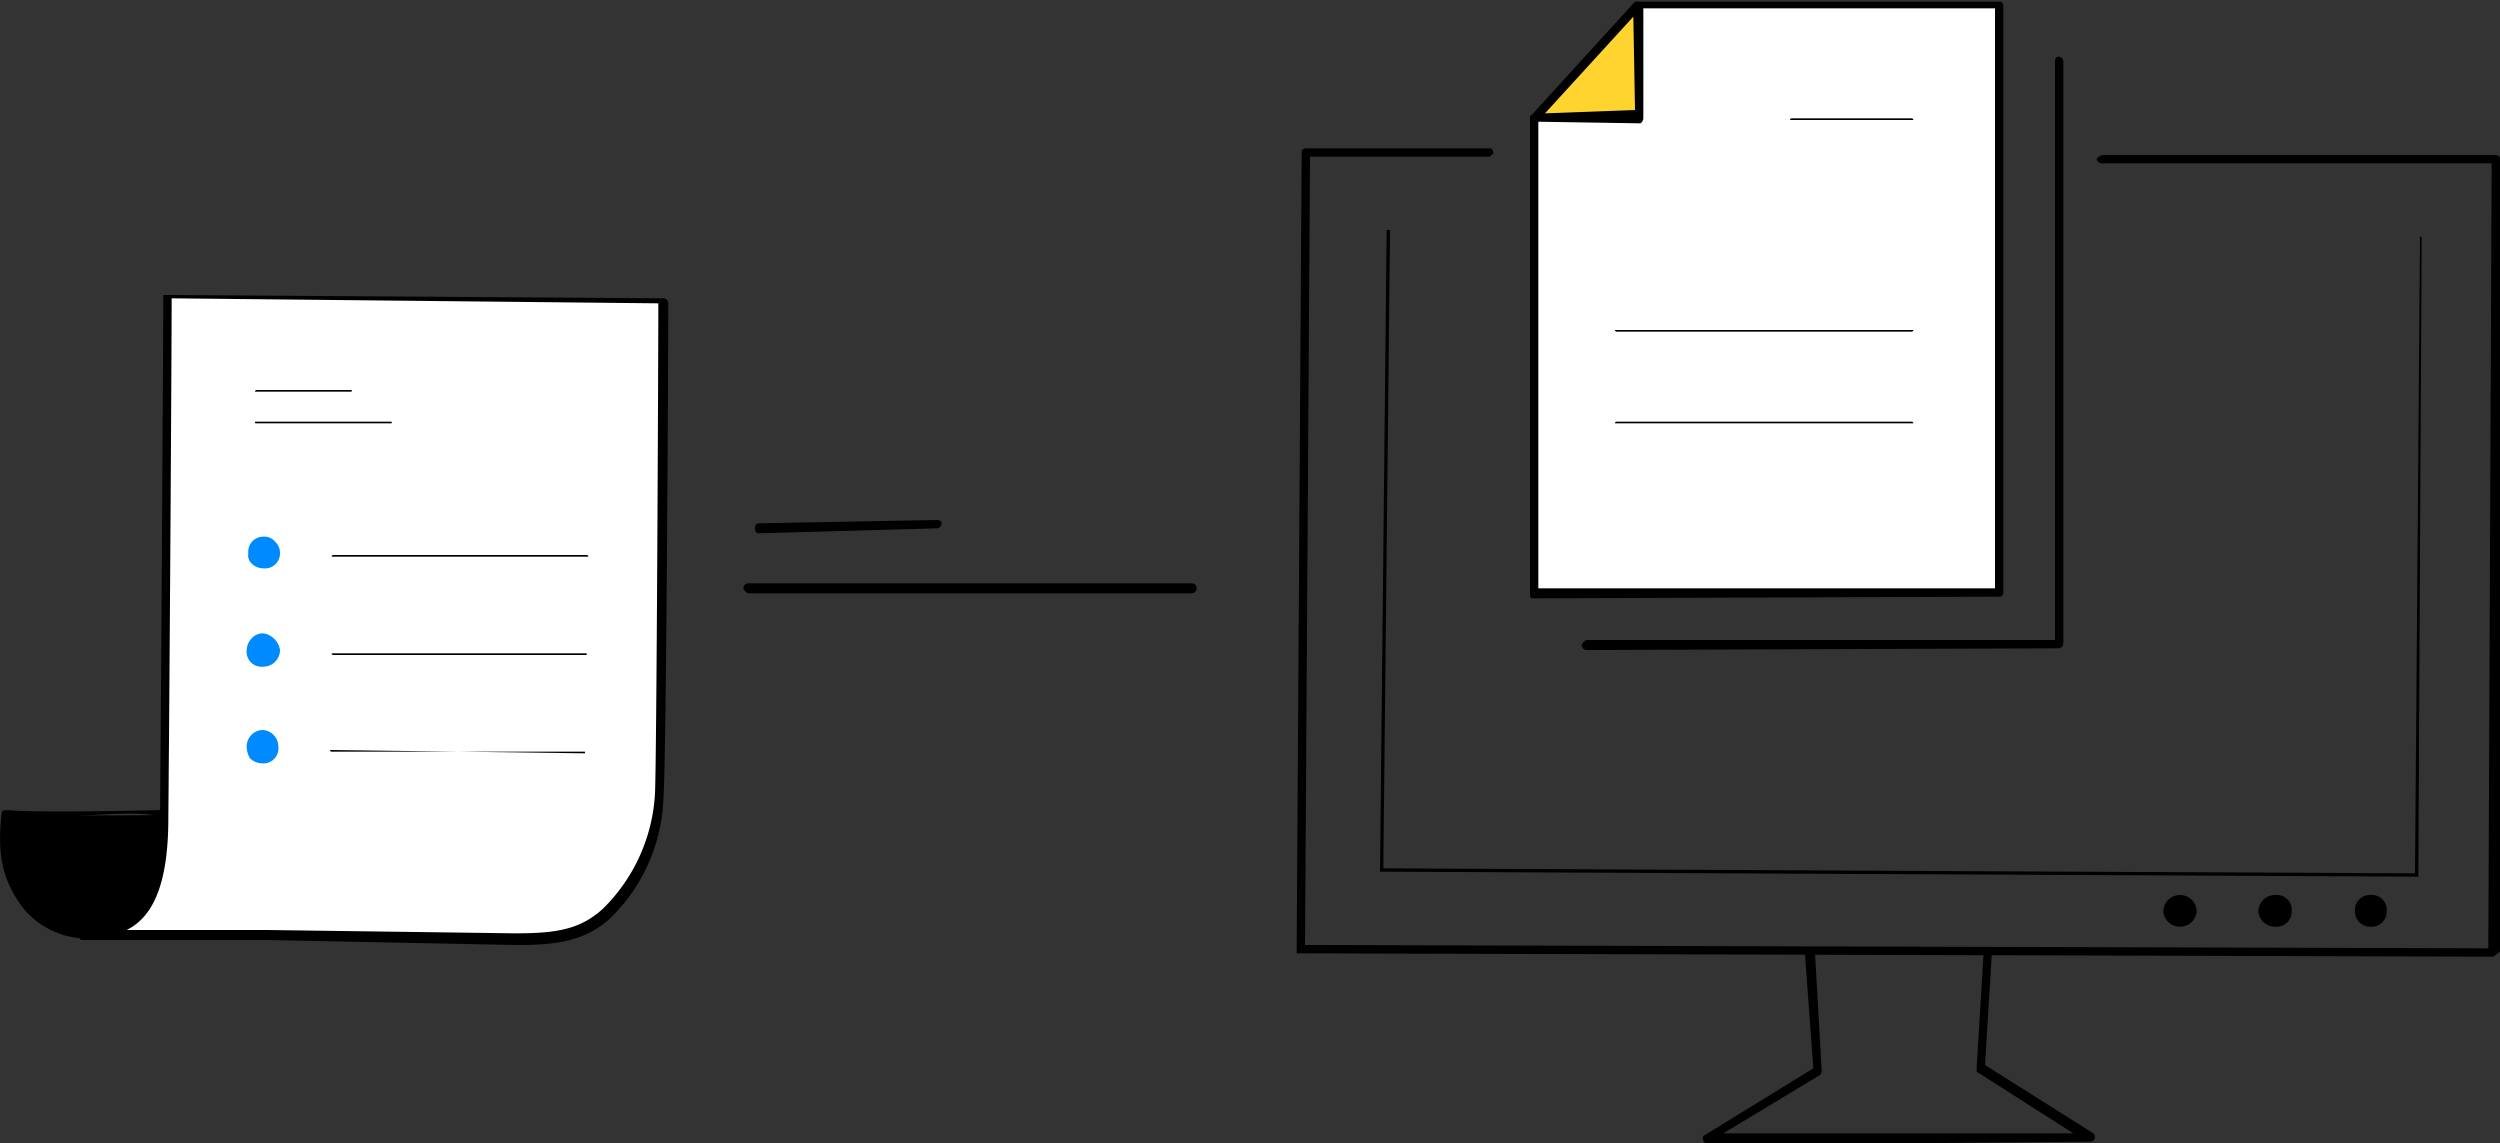 <svg xmlns="http://www.w3.org/2000/svg" viewBox="0 0 150 68.6"><rect x="0" y="0" width="150" height="68.6" fill="#333333" stroke="none"/><path d="M14.9,54.6s-7.7.1-9.5-.1c-.3,2.4,0,3.9,1.2,5.5a4.6,4.6,0,0,0,4,1.7C15.4,61.7,14.9,54.6,14.9,54.6Z" transform="translate(-5 -5.7)"/><path d="M10.6,62h0a5,5,0,0,1-4.2-1.8c-1.2-1.6-1.6-3.1-1.3-5.7,0-.1.1-.2.3-.2,1.8.2,9.4,0,9.4,0h.1c.1,0,.2.2.2.3s.3,4.1-1.6,6.2A3.7,3.7,0,0,1,10.6,62Zm-5-7.2c-.2,2.3.1,3.7,1.2,5a4.5,4.5,0,0,0,3.8,1.6h0a3,3,0,0,0,2.5-1c1.5-1.6,1.5-4.6,1.5-5.5S7.6,55,5.6,54.8Z" transform="translate(-5 -5.7)"/><path d="M44.6,53.4a11.3,11.3,0,0,1-3.2,7.1c-1.5,1.3-3,1.6-5.5,1.6l-26-.4c2.4-.1,4.9-.3,4.9-6.8.1-12,.2-31.4.2-31.4l29.8.2S44.7,51,44.6,53.4Z" transform="translate(-5 -5.7)" style="fill:#fff"/><path d="M36.2,62.4h-.3L21,62.1H9.9c-.1,0-.2-.2-.2-.3s.1-.3.2-.3c2.3-.1,4.6-.2,4.7-6.5.1-11.8.2-31.2.2-31.4v-.2H15l29.8.2a.3.3,0,0,1,.3.3c0,.3-.1,27.3-.3,29.8a10.5,10.5,0,0,1-3.3,7.2C40.1,62.1,38.5,62.4,36.2,62.4Zm-23.6-.9H21l14.9.2c2.4,0,3.9-.2,5.3-1.5a10.5,10.5,0,0,0,3.1-6.9c.1-2.2.2-26.6.2-29.4l-29.2-.3c0,2.4-.1,20.1-.2,31.2C15.1,59.1,14,60.8,12.6,61.5Zm32-8.1Z" transform="translate(-5 -5.7)"/><path d="M26.1,29.2H20.3a.1.1,0,0,1,.1-.1h5.7Z" transform="translate(-5 -5.7)"/><path d="M28.5,31.1H20.4c-.1,0-.1,0-.1-.1h8.2Z" transform="translate(-5 -5.7)"/><path d="M40.2,39.1H24.9a.1.1,0,0,1,.1-.1H40.2a.1.1,0,0,1,.1.1C40.3,39.1,40.3,39.1,40.2,39.1Z" transform="translate(-5 -5.7)"/><path d="M40.2,45H25a.1.1,0,0,1-.1-.1H40.2Z" transform="translate(-5 -5.7)"/><path d="M40.1,50.8H24.9a.1.1,0,0,1-.1-.1h.1l15.2.2h0Z" transform="translate(-5 -5.7)"/><path d="M20.1,38.9a.8.8,0,0,1,.7-.8.9.9,0,0,1,.8.8.8.8,0,0,1-.8.7A.8.8,0,0,1,20.1,38.9Z" transform="translate(-5 -5.7)" style="fill:#008aff"/><path d="M20.8,39.8h0c-.5,0-1-.4-.9-.9a.9.9,0,0,1,.9-1h0a.8.8,0,0,1,.7.3.9.9,0,0,1,.3.7A.9.9,0,0,1,20.8,39.8Zm0-1.4a.5.5,0,0,0-.4.5.4.4,0,0,0,.4.4.5.5,0,0,0,.5-.4c0-.2-.1-.3-.1-.4Z" transform="translate(-5 -5.7)" style="fill:#008aff"/><path d="M20.1,44.7a.7.7,0,1,1,1.4,0c0,.4-.3.8-.7.7A.7.7,0,0,1,20.1,44.7Z" transform="translate(-5 -5.7)" style="fill:#008aff"/><path d="M20.8,45.7h0a.9.9,0,0,1-1-1,1.1,1.1,0,0,1,.3-.7.9.9,0,0,1,.7-.3h0a1.2,1.2,0,0,1,1,1A1,1,0,0,1,20.8,45.7Zm0-1.4h-.3c-.1.1-.2.2-.2.3a.5.5,0,0,0,.5.5h0a.5.5,0,0,0,.4-.5.4.4,0,0,0-.4-.4Z" transform="translate(-5 -5.7)" style="fill:#008aff"/><path d="M20,50.5a.8.8,0,0,1,.8-.7.8.8,0,0,1,.7.7.8.8,0,0,1-.8.7A.7.7,0,0,1,20,50.5Z" transform="translate(-5 -5.7)" style="fill:#008aff"/><path d="M20.7,51.5h0a1.1,1.1,0,0,1-.7-.3,1.4,1.4,0,0,1-.2-.7h0a1,1,0,0,1,.9-1h.1a1,1,0,0,1,.9,1A.9.9,0,0,1,20.7,51.5Zm-.4-1a.4.4,0,0,0,.1.3l.3.2a.5.5,0,0,0,.5-.5.5.5,0,0,0-.5-.4h0a.4.4,0,0,0-.4.4Z" transform="translate(-5 -5.7)" style="fill:#008aff"/><path d="M100.2,44.7a.3.3,0,0,1-.3-.3.5.5,0,0,1,.3-.3h28.1V9.4c0-.2.1-.3.2-.3a.3.3,0,0,1,.3.3V44.3a.3.3,0,0,1-.3.3Z" transform="translate(-5 -5.7)"/><polygon points="98.3 0.3 92.1 7 92.1 35.6 120 35.5 120 0.3 98.3 0.3" style="fill:#fff"/><path d="M97.1,41.6h-.2c-.1-.1-.1-.1-.1-.2V12.8c0-.1,0-.2.1-.2l6.2-6.8H125c.1,0,.2.1.2.3V41.2c0,.2-.1.3-.2.3Zm.2-28.7V41h27.4V6.2H103.4Z" transform="translate(-5 -5.7)"/><polygon points="92.1 7 98.4 6.9 98.3 0.3 92.1 7" style="fill:#ffd42e"/><path d="M97.1,13h-.3a.4.4,0,0,1,.1-.3l6.2-6.8h.3l.2.3v6.6c0,.1-.1.3-.2.3ZM103,6.7l-5.3,5.8,5.4-.2Z" transform="translate(-5 -5.7)"/><path d="M119.7,11.2h0Z" transform="translate(-5 -5.7)"/><path d="M119.7,12.9h-7.3a.1.1,0,0,1,.1-.1h7.2a.1.1,0,0,1,.1.1Z" transform="translate(-5 -5.7)"/><path d="M119.7,20.2h0Z" transform="translate(-5 -5.7)"/><path d="M119.7,25.6H102a.1.1,0,0,1-.1-.1h17.9A.1.1,0,0,1,119.7,25.6Z" transform="translate(-5 -5.7)"/><path d="M119.7,31.1H101.9a.1.1,0,0,1,.1-.1h17.7a.1.1,0,0,1,.1.1Z" transform="translate(-5 -5.7)"/><path d="M135.1,60.4a.7.7,0,1,1,1.4,0,.7.7,0,0,1-1.4,0Z" transform="translate(-5 -5.7)"/><path d="M135.8,61.3a1,1,0,0,1-1-.9,1,1,0,0,1,2,0A1,1,0,0,1,135.8,61.3Zm0-1.4a.5.5,0,0,0-.5.5c0,.2.3.4.5.4a.4.4,0,0,0,.4-.4A.5.5,0,0,0,135.8,59.9Z" transform="translate(-5 -5.7)"/><path d="M140.8,60.4a.7.7,0,1,1,1.4,0,.7.7,0,1,1-1.4,0Z" transform="translate(-5 -5.7)"/><path d="M141.5,61.3a1,1,0,0,1-1-.9,1,1,0,0,1,1-1,.9.9,0,0,1,1,1A.9.9,0,0,1,141.5,61.3Zm0-1.4a.5.5,0,0,0-.4.5.4.4,0,0,0,.4.4.5.5,0,0,0,.5-.4A.5.5,0,0,0,141.5,59.9Z" transform="translate(-5 -5.7)"/><path d="M146.5,60.4a.8.8,0,0,1,.7-.8.9.9,0,0,1,.8.8.8.8,0,0,1-.8.7A.7.7,0,0,1,146.5,60.4Z" transform="translate(-5 -5.7)"/><path d="M147.2,61.3a.9.9,0,0,1-.9-.9.9.9,0,0,1,.9-1,.9.9,0,0,1,1,1A.9.9,0,0,1,147.2,61.3Zm0-1.4a.5.5,0,0,0-.4.5.4.4,0,0,0,.4.4.5.5,0,0,0,.5-.4A.5.5,0,0,0,147.2,59.9Z" transform="translate(-5 -5.7)"/><path d="M154.6,63.1h0L83,62.9h-.2v-.2l.3-47.9c0-.1.1-.2.3-.2h11c.1,0,.2.1.2.3l-.2.2H83.6l-.3,47.3,71,.2.2-47.1H131.1a.3.3,0,0,1-.3-.3l.3-.2h23.6c.2,0,.3.1.3.2V62.8Z" transform="translate(-5 -5.7)"/><path d="M107.4,74.3a.2.2,0,0,1-.2-.2.2.2,0,0,1,.1-.3l6.5-4-.5-6.8a.3.3,0,0,1,.3-.3c.1,0,.3.1.3.2l.4,7a.4.4,0,0,1-.1.3l-5.8,3.5h21l-5.8-3.7v-.2l.4-6.7c0-.2.1-.3.2-.3a.3.3,0,0,1,.3.3l-.4,6.5,6.5,4.1a.4.4,0,0,1,.1.3c-.1.2-.2.2-.3.2l-22.9.2Z" transform="translate(-5 -5.7)"/><path d="M150,58.3h0L87.9,58h-.1l.4-38.5h.2L88,57.8l61.9.3.3-38.2h.1l-.2,38.4Z" transform="translate(-5 -5.7)"/><path d="M76.5,41.3H49.9a.5.5,0,0,1-.3-.3.3.3,0,0,1,.3-.3H76.5a.3.3,0,0,1,.3.3A.3.3,0,0,1,76.5,41.3Z" transform="translate(-5 -5.7)"/><path d="M50.5,37.7c-.1,0-.2-.1-.2-.3s.1-.3.2-.3l10.7-.2h0c.2,0,.3.1.3.2a.3.3,0,0,1-.3.3l-10.7.3Z" transform="translate(-5 -5.7)"/></svg>